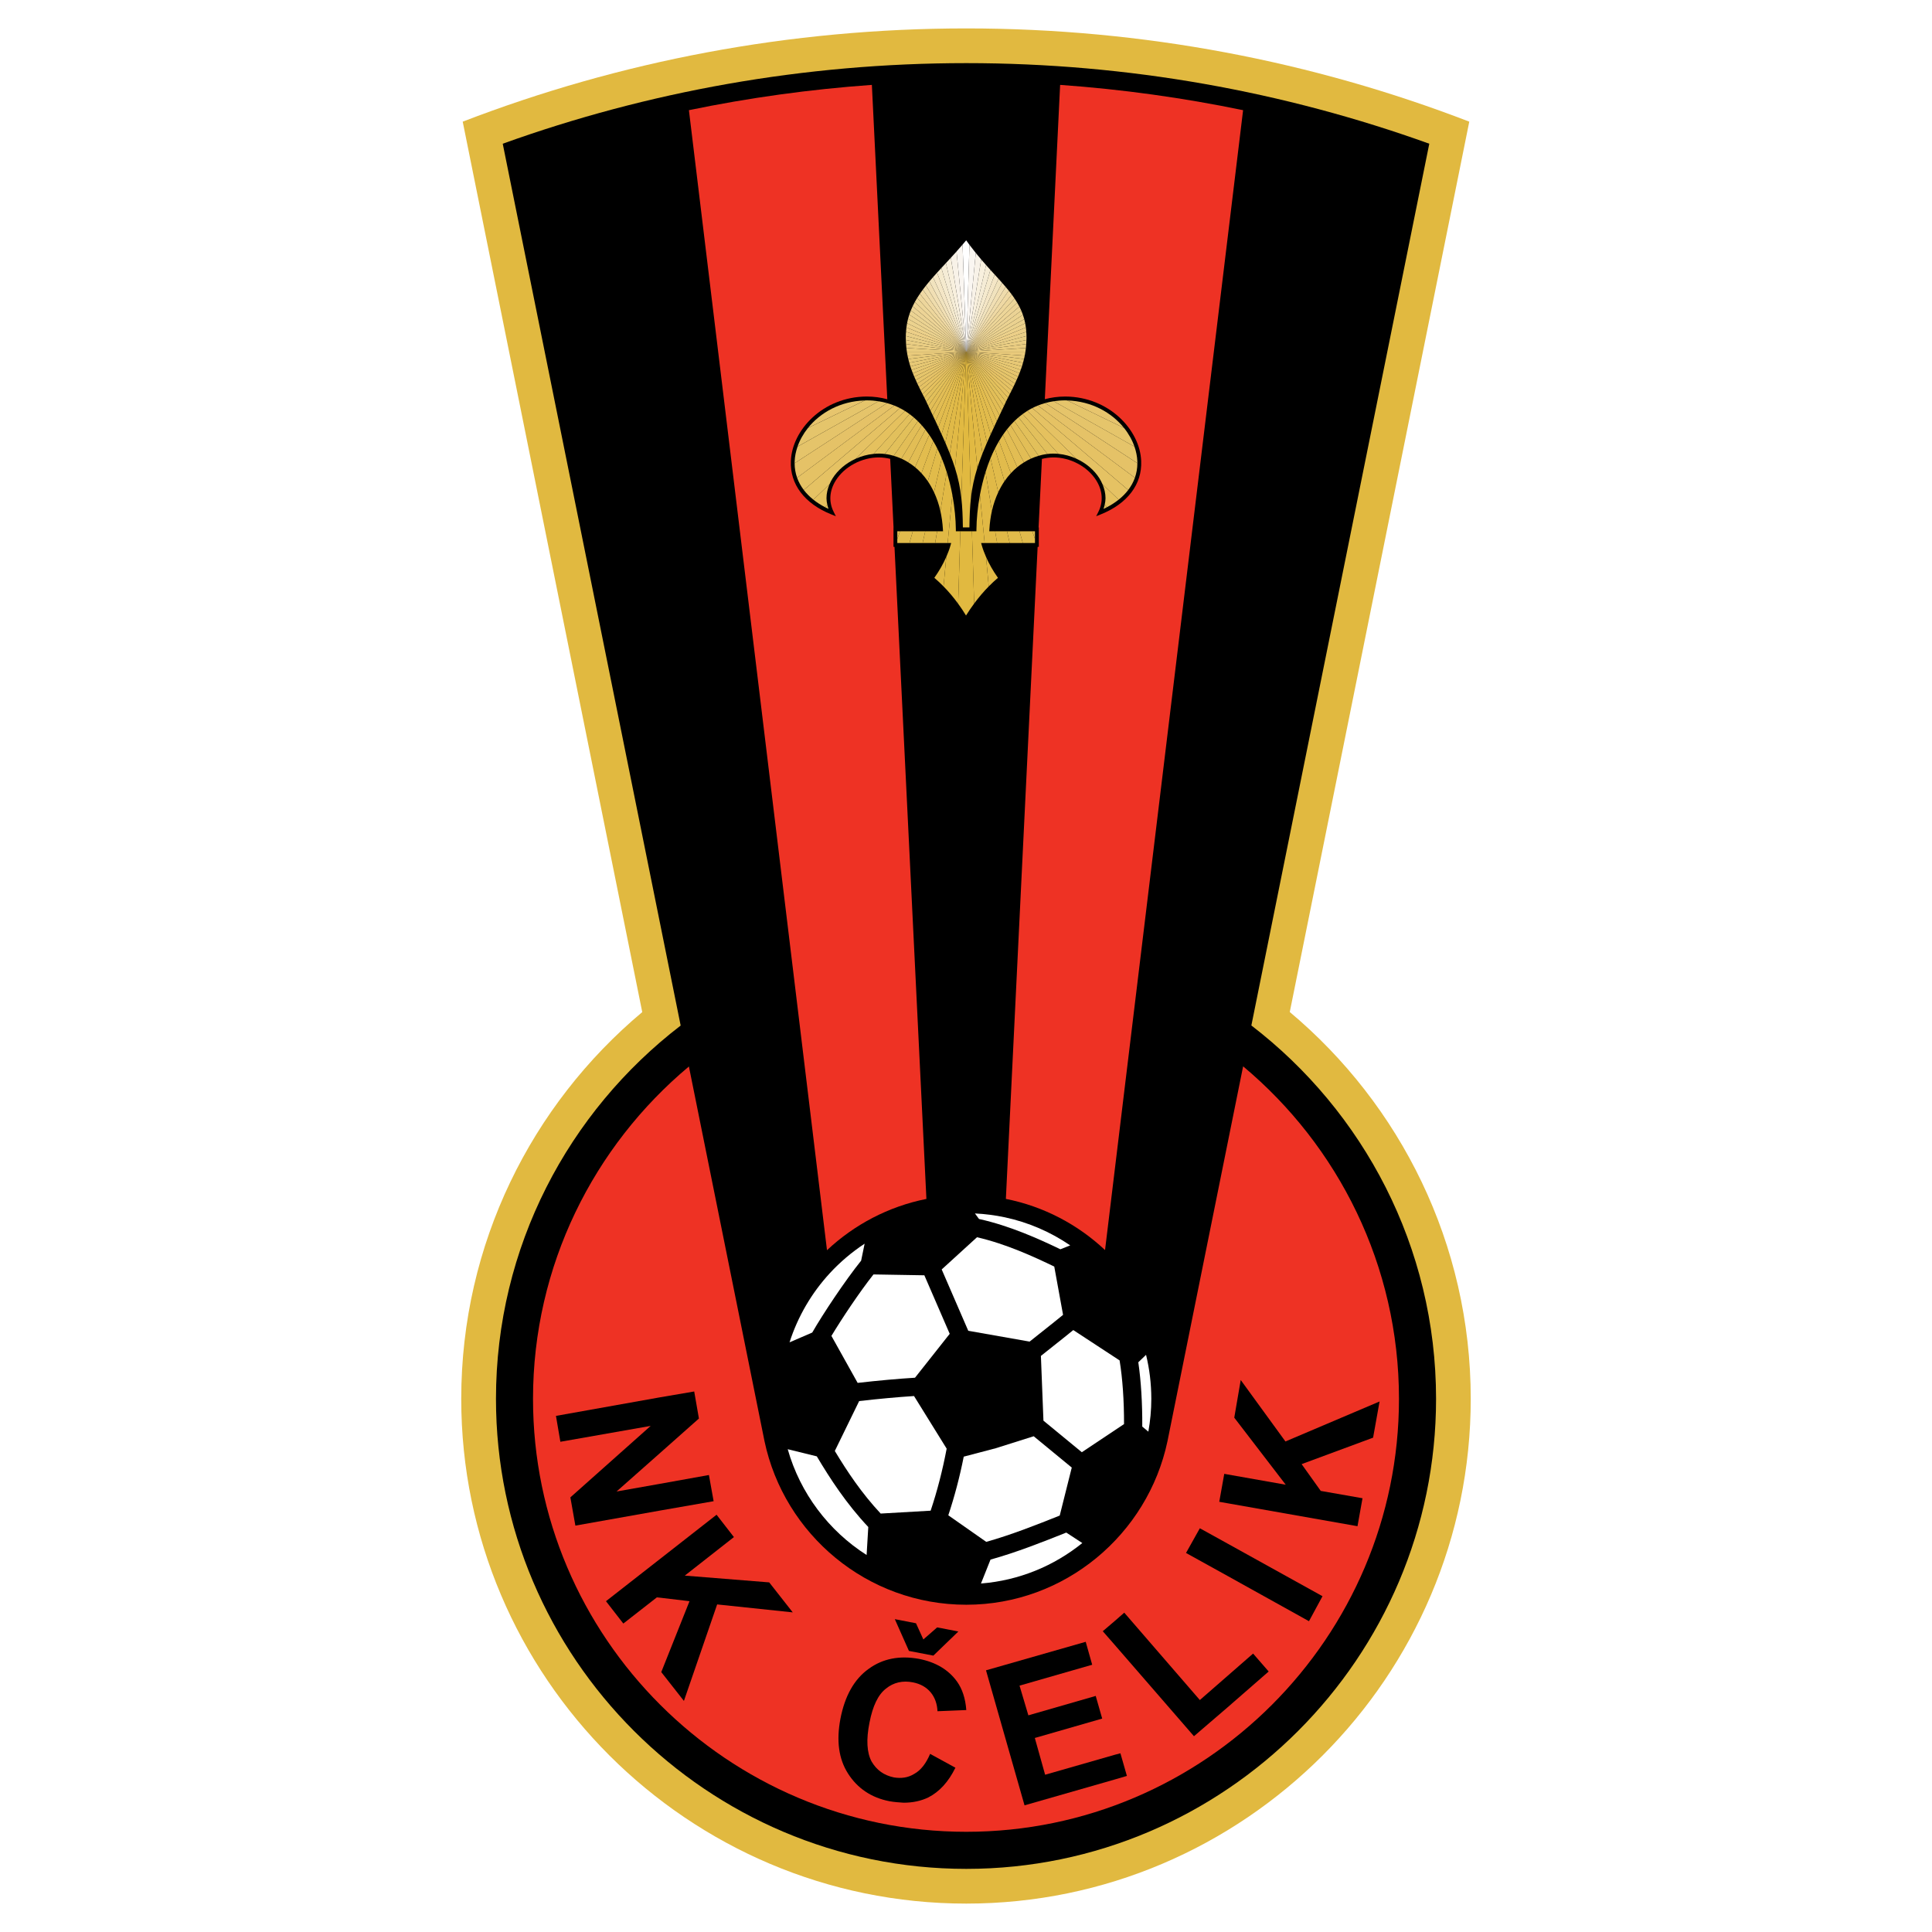 <?xml version="1.0" encoding="utf-8"?>
<!-- Generator: Adobe Illustrator 13.0.0, SVG Export Plug-In . SVG Version: 6.00 Build 14948)  -->
<!DOCTYPE svg PUBLIC "-//W3C//DTD SVG 1.0//EN" "http://www.w3.org/TR/2001/REC-SVG-20010904/DTD/svg10.dtd">
<svg version="1.0" id="Layer_1" xmlns="http://www.w3.org/2000/svg" xmlns:xlink="http://www.w3.org/1999/xlink" x="0px" y="0px"
	 width="192.756px" height="192.756px" viewBox="0 0 192.756 192.756" enable-background="new 0 0 192.756 192.756"
	 xml:space="preserve">
<g>
	<polygon fill-rule="evenodd" clip-rule="evenodd" fill="#FFFFFF" points="0,0 192.756,0 192.756,192.756 0,192.756 0,0 	"/>
	<path fill-rule="evenodd" clip-rule="evenodd" fill="#E1B940" d="M128.681,100.969l17.909-88.831
		c-15.611-6.017-32.545-9.303-50.183-9.303c-17.696,0-34.629,3.287-50.242,9.303l17.912,88.839
		c-11.029,9.246-18.059,23.113-18.059,38.586c0,27.732,22.626,50.359,50.388,50.359c27.703,0,50.33-22.627,50.33-50.359
		C146.737,124.084,139.703,110.215,128.681,100.969L128.681,100.969z"/>
	<path fill-rule="evenodd" clip-rule="evenodd" d="M124.849,102.312L142.6,14.339c-14.438-5.195-30.022-8.041-46.192-8.041
		c-16.229,0-31.812,2.846-46.25,8.041l17.752,87.981c-11.191,8.588-18.427,22.094-18.427,37.242
		c0,25.824,21.072,46.896,46.926,46.896c25.796,0,46.867-21.072,46.867-46.896C143.274,124.408,136.034,110.9,124.849,102.312
		L124.849,102.312z"/>
	<path fill-rule="evenodd" clip-rule="evenodd" fill="#EE3224" d="M124.026,106.389l-7.546,37.398
		c-1.966,9.305-10.242,16.318-20.073,16.318c-9.89,0-18.166-7.014-20.132-16.318l-7.543-37.383
		c-9.494,7.943-15.553,19.867-15.553,33.158c0,23.799,19.428,43.197,43.228,43.197c23.771,0,43.169-19.398,43.169-43.197
		C139.576,126.264,133.519,114.33,124.026,106.389L124.026,106.389z"/>
	<polygon fill-rule="evenodd" clip-rule="evenodd" points="137.64,139.826 128.248,143.816 123.788,137.684 123.143,141.441 
		128.278,148.131 122.467,147.104 122.145,147.045 121.646,149.834 122.467,149.98 135.438,152.27 135.938,149.48 131.771,148.748 
		129.863,146.076 136.994,143.436 137.64,139.826 	"/>
	<path fill-rule="evenodd" clip-rule="evenodd" d="M88.396,168.469c0.763-0.617,1.673-0.822,2.7-0.617
		c0.733,0.148,1.321,0.471,1.761,0.998c0.411,0.5,0.646,1.145,0.675,1.879l2.876-0.117c-0.088-1.174-0.411-2.113-0.91-2.818
		c-0.851-1.203-2.142-1.965-3.815-2.289c-1.937-0.352-3.61-0.029-5.019,0.998c-1.438,1.027-2.377,2.701-2.817,4.99
		c-0.411,2.17-0.176,3.99,0.763,5.457c0.939,1.469,2.319,2.406,4.138,2.76c0.499,0.088,0.969,0.117,1.409,0.146
		c0.91,0,1.731-0.176,2.465-0.529c1.086-0.557,1.995-1.525,2.7-2.963l-2.524-1.381c-0.411,0.971-0.938,1.645-1.584,1.996
		c-0.616,0.383-1.291,0.471-2.025,0.354c-0.998-0.207-1.731-0.734-2.23-1.586c-0.47-0.879-0.557-2.172-0.206-3.902
		C87.075,170.201,87.604,169.084,88.396,168.469L88.396,168.469z"/>
	<polygon fill-rule="evenodd" clip-rule="evenodd" points="71.198,149.775 70.729,147.162 65.828,148.043 61.514,148.807 
		65.828,144.99 69.731,141.527 69.262,138.828 65.828,139.414 55.468,141.264 55.909,143.846 64.918,142.262 56.906,149.393 
		57.405,152.211 65.828,150.713 71.198,149.775 	"/>
	<polygon fill-rule="evenodd" clip-rule="evenodd" points="93.121,165.182 95.615,162.775 93.502,162.365 92.123,163.568 
		91.389,161.953 89.276,161.543 90.685,164.713 93.121,165.182 	"/>
	<polygon fill-rule="evenodd" clip-rule="evenodd" points="68.322,157.199 73.223,153.355 71.492,151.125 65.828,155.555 
		60.458,159.752 62.189,161.982 65.535,159.371 65.828,159.4 68.792,159.752 65.975,166.824 68.234,169.701 71.55,160.074 
		79.093,160.867 76.745,157.875 68.322,157.199 	"/>
	<polygon fill-rule="evenodd" clip-rule="evenodd" points="119.709,152.475 118.329,154.939 122.467,157.229 130.597,161.748 
		131.946,159.254 122.467,154 119.709,152.475 	"/>
	<polygon fill-rule="evenodd" clip-rule="evenodd" points="111.228,175.072 104.272,177.066 103.245,173.398 109.966,171.463 
		109.32,169.203 102.6,171.139 101.719,168.176 108.968,166.092 108.322,163.803 98.374,166.648 102.218,180.119 111.228,177.537 
		112.431,177.184 111.785,174.926 111.228,175.072 	"/>
	<polygon fill-rule="evenodd" clip-rule="evenodd" points="122.467,167.207 119.709,169.613 112.167,160.896 111.228,161.719 
		110.024,162.746 111.228,164.125 119.122,173.223 122.467,170.348 126.576,166.766 125.021,164.977 122.467,167.207 	"/>
	<path fill-rule="evenodd" clip-rule="evenodd" fill="#FFFFFF" d="M102.724,133.852c0.429-0.344,0.859-0.688,1.282-1.02
		c0.709-0.561,1.393-1.104,2.056-1.648l-0.878-4.818c-2.05-0.988-4.804-2.256-7.708-2.926l-3.523,3.213l2.651,6.119L102.724,133.852
		L102.724,133.852z"/>
	<path fill-rule="evenodd" clip-rule="evenodd" fill="#FFFFFF" d="M78.591,144.588c1.249,4.406,4.093,8.146,7.871,10.557
		l0.167-2.795c-2.188-2.324-3.819-4.834-5.136-7.049L78.591,144.588L78.591,144.588z"/>
	<path fill-rule="evenodd" clip-rule="evenodd" fill="#FFFFFF" d="M85.916,125.775l0.348-1.693c-1.276,0.84-2.445,1.83-3.476,2.949
		c-1.802,1.957-3.185,4.303-4.016,6.895l2.265-0.977C82.122,131.061,84.331,127.746,85.916,125.775L85.916,125.775z"/>
	<path fill-rule="evenodd" clip-rule="evenodd" fill="#FFFFFF" d="M114.342,135.172l-0.773,0.742
		c0.271,1.852,0.41,4.076,0.395,6.416l0.607,0.506c0.19-1.062,0.296-2.156,0.296-3.273
		C114.866,138.051,114.685,136.58,114.342,135.172L114.342,135.172z"/>
	<path fill-rule="evenodd" clip-rule="evenodd" fill="#FFFFFF" d="M107.082,132.701c-0.646,0.527-1.303,1.049-1.948,1.559
		c-0.424,0.334-0.854,0.676-1.283,1.02l0.254,6.459l3.829,3.15l4.211-2.807c0.006-2.369-0.151-4.584-0.443-6.354L107.082,132.701
		L107.082,132.701z"/>
	<path fill-rule="evenodd" clip-rule="evenodd" fill="#FFFFFF" d="M105.796,124.641l0.979-0.389
		c-1.939-1.326-4.141-2.291-6.511-2.799c-0.972-0.207-1.972-0.338-2.993-0.387l0.403,0.551
		C100.761,122.299,103.637,123.604,105.796,124.641L105.796,124.641z"/>
	<path fill-rule="evenodd" clip-rule="evenodd" fill="#FFFFFF" d="M85.568,137.971c2.026-0.232,4.042-0.414,5.722-0.516l3.463-4.379
		l-2.53-5.84l-5.077-0.086c-1.436,1.82-3.181,4.451-4.195,6.133L85.568,137.971L85.568,137.971z"/>
	<path fill-rule="evenodd" clip-rule="evenodd" fill="#FFFFFF" d="M85.719,139.785l-2.429,4.977
		c1.244,2.068,2.678,4.215,4.575,6.246l4.986-0.287c0.653-1.953,1.188-4.023,1.598-6.188l-3.256-5.25
		C89.571,139.387,87.647,139.562,85.719,139.785L85.719,139.785z"/>
	<path fill-rule="evenodd" clip-rule="evenodd" fill="#FFFFFF" d="M98.823,155.602l-0.951,2.385
		c3.811-0.301,7.298-1.764,10.11-4.037l-1.6-1.045C104.038,153.844,101.432,154.875,98.823,155.602L98.823,155.602z"/>
	<path fill-rule="evenodd" clip-rule="evenodd" fill="#FFFFFF" d="M105.729,151.207l1.201-4.787l-3.798-3.125l-3.792,1.197
		l-3.188,0.838c-0.404,2.039-0.923,3.994-1.54,5.852l3.785,2.65C100.902,153.129,103.441,152.123,105.729,151.207L105.729,151.207z"
		/>
	<path fill-rule="evenodd" clip-rule="evenodd" fill="#EE3224" d="M105.769,8.469l-1.527,31.358
		c0.634-0.169,1.316-0.265,2.058-0.265c4.375,0.031,7.438,3.352,7.556,6.433c0.102,2.312-1.364,4.252-4.022,5.321l-0.468,0.188
		l0.226-0.45c0.496-0.993,0.42-2.102-0.217-3.121c-0.867-1.389-2.598-2.312-4.306-2.296c-0.369,0.005-0.743,0.057-1.116,0.147
		l-0.333,6.837c0.014,0,0.023,0,0.023,0v1.937c0,0-0.042,0-0.118,0l-3.169,65.057c3.78,0.75,7.184,2.559,9.894,5.104l13.774-113.726
		C118.065,9.76,111.961,8.909,105.769,8.469L105.769,8.469z"/>
	<path fill-rule="evenodd" clip-rule="evenodd" fill="#EE3224" d="M89.145,52.622c0,0,0.003,0,0.004,0l-0.335-6.843
		c-0.366-0.088-0.733-0.137-1.094-0.142c-1.725-0.015-3.468,0.91-4.337,2.302c-0.635,1.017-0.711,2.124-0.215,3.115l0.225,0.45
		l-0.467-0.188c-2.658-1.069-4.124-3.009-4.022-5.32c0.117-3.083,3.18-6.404,7.557-6.435c0.734,0,1.421,0.097,2.064,0.272
		L86.987,8.469c-6.192,0.44-12.296,1.291-18.254,2.523l13.776,113.742c2.717-2.549,6.128-4.361,9.919-5.117l-3.185-65.059
		c-0.062,0-0.099,0-0.099,0V52.622L89.145,52.622z"/>
	<path fill-rule="evenodd" clip-rule="evenodd" fill="#FFFFFF" d="M96.723,24.426c-0.109-0.147-0.218-0.296-0.327-0.449
		c-0.12,0.145-0.24,0.284-0.359,0.425l0.371,10.685L96.723,24.426L96.723,24.426z"/>
	<path fill-rule="evenodd" clip-rule="evenodd" fill="#E1B940" d="M95.815,53.003l-0.221,7.23c0.275,0.378,0.54,0.768,0.786,1.177
		c0.259-0.418,0.53-0.812,0.812-1.193l-0.221-7.214H95.815L95.815,53.003z"/>
	<path fill-rule="evenodd" clip-rule="evenodd" fill="#E1B940" d="M96.407,35.087l-0.493,14.594c0.1,0.888,0.14,1.832,0.152,2.941
		c0.194,0,0.458,0,0.653,0c0.012-1.118,0.053-2.068,0.155-2.962L96.407,35.087L96.407,35.087z"/>
	<path fill-rule="evenodd" clip-rule="evenodd" fill="#FAF6F1" d="M96.036,24.402c-0.201,0.235-0.402,0.465-0.603,0.689l0.974,9.996
		L96.036,24.402L96.036,24.402z"/>
	<path fill-rule="evenodd" clip-rule="evenodd" fill="#E1B942" d="M96.874,49.66c0.115-1.007,0.31-1.944,0.632-2.969l-1.099-11.604
		L96.874,49.66L96.874,49.66z"/>
	<path fill-rule="evenodd" clip-rule="evenodd" fill="#E1B942" d="M97.42,52.814l-0.002,0.189h-0.322h-0.125l0.221,7.214
		c0.454-0.615,0.935-1.186,1.454-1.711l-0.27-2.945c-0.165-0.378-0.312-0.758-0.421-1.142l-0.068-0.243c0,0,0.131,0,0.352,0
		l-0.471-4.802C97.535,50.627,97.43,51.82,97.42,52.814L97.42,52.814z"/>
	<path fill-rule="evenodd" clip-rule="evenodd" fill="#F8F2E8" d="M95.434,25.091c-0.19,0.212-0.38,0.422-0.568,0.627l1.542,9.368
		L95.434,25.091L95.434,25.091z"/>
	<path fill-rule="evenodd" clip-rule="evenodd" fill="#E1B945" d="M99.566,57.649c-0.495-0.698-0.886-1.39-1.19-2.087l0.27,2.945
		C98.941,58.208,99.247,57.921,99.566,57.649L99.566,57.649z"/>
	<path fill-rule="evenodd" clip-rule="evenodd" fill="#E1B945" d="M97.768,49.375l0.471,4.802c0.29,0,0.736,0,1.247,0l-0.199-1.174
		c-0.355,0-0.587,0-0.587,0l0.013-0.203c0.038-0.649,0.124-1.253,0.249-1.814l-0.632-3.889
		C98.092,47.859,97.905,48.627,97.768,49.375L97.768,49.375z"/>
	<path fill-rule="evenodd" clip-rule="evenodd" fill="#E1B945" d="M97.506,46.691c0.145-0.46,0.316-0.941,0.518-1.452l-1.616-10.152
		L97.506,46.691L97.506,46.691z"/>
	<path fill-rule="evenodd" clip-rule="evenodd" fill="#F8F0DE" d="M94.865,25.719c-0.164,0.178-0.327,0.354-0.489,0.528l2.031,8.84
		L94.865,25.719L94.865,25.719z"/>
	<path fill-rule="evenodd" clip-rule="evenodd" fill="#E0B947" d="M100.736,54.177l-0.265-1.174c-0.448,0-0.867,0-1.186,0
		l0.199,1.174C99.88,54.177,100.311,54.177,100.736,54.177L100.736,54.177z"/>
	<path fill-rule="evenodd" clip-rule="evenodd" fill="#E0B947" d="M98.023,45.239c0.137-0.347,0.286-0.708,0.451-1.089l-2.067-9.063
		L98.023,45.239L98.023,45.239z"/>
	<path fill-rule="evenodd" clip-rule="evenodd" fill="#E0B947" d="M98.329,47.097l0.632,3.889c0.154-0.693,0.374-1.312,0.636-1.875
		l-0.773-3.394C98.638,46.169,98.474,46.632,98.329,47.097L98.329,47.097z"/>
	<path fill-rule="evenodd" clip-rule="evenodd" fill="#F5ECD6" d="M94.376,26.247c-0.024,0.026-0.05,0.054-0.074,0.08
		c-0.129,0.138-0.256,0.274-0.382,0.411l2.487,8.349L94.376,26.247L94.376,26.247z"/>
	<path fill-rule="evenodd" clip-rule="evenodd" fill="#E1BB4A" d="M98.475,44.15c0.082-0.188,0.165-0.377,0.255-0.575l0.113-0.247
		l-2.436-8.241L98.475,44.15L98.475,44.15z"/>
	<path fill-rule="evenodd" clip-rule="evenodd" fill="#E1BB4A" d="M98.823,45.717l0.773,3.394c0.186-0.396,0.392-0.764,0.62-1.097
		l-0.951-3.265C99.106,45.064,98.959,45.388,98.823,45.717L98.823,45.717z"/>
	<path fill-rule="evenodd" clip-rule="evenodd" fill="#E1BB4A" d="M102.047,54.177l-0.333-1.174c-0.4,0-0.833,0-1.242,0l0.265,1.174
		C101.197,54.177,101.652,54.177,102.047,54.177L102.047,54.177z"/>
	<path fill-rule="evenodd" clip-rule="evenodd" fill="#F5EACE" d="M93.92,26.738c-0.145,0.155-0.287,0.31-0.427,0.464l2.914,7.885
		L93.92,26.738L93.92,26.738z"/>
	<path fill-rule="evenodd" clip-rule="evenodd" fill="#E1BB4C" d="M99.266,44.749l0.951,3.265c0.199-0.291,0.411-0.559,0.637-0.802
		l-1.176-3.213C99.533,44.243,99.395,44.493,99.266,44.749L99.266,44.749z"/>
	<path fill-rule="evenodd" clip-rule="evenodd" fill="#E1BB4C" d="M103.26,54.177c0-0.093,0-0.244,0-0.408l-0.271-0.766
		c-0.285,0-0.751,0-1.275,0l0.333,1.174C102.68,54.177,103.159,54.177,103.26,54.177L103.26,54.177z"/>
	<polygon fill-rule="evenodd" clip-rule="evenodd" fill="#E1BB4C" points="98.843,43.328 99.167,42.625 96.407,35.087 
		98.843,43.328 	"/>
	<path fill-rule="evenodd" clip-rule="evenodd" fill="#F4E6C6" d="M93.493,27.202c-0.137,0.15-0.271,0.3-0.403,0.45l3.317,7.436
		L93.493,27.202L93.493,27.202z"/>
	<path fill-rule="evenodd" clip-rule="evenodd" fill="#E2BC4E" d="M103.26,53.003c-0.041,0-0.137,0-0.271,0l0.271,0.766
		C103.26,53.487,103.26,53.163,103.26,53.003L103.26,53.003z"/>
	<path fill-rule="evenodd" clip-rule="evenodd" fill="#E2BC4E" d="M99.678,43.999l1.176,3.213c0.203-0.22,0.415-0.42,0.637-0.602
		l-1.426-3.22C99.93,43.587,99.801,43.791,99.678,43.999L99.678,43.999z"/>
	<polygon fill-rule="evenodd" clip-rule="evenodd" fill="#E2BC4E" points="99.167,42.625 99.308,42.318 99.454,42.007 
		96.407,35.087 99.167,42.625 	"/>
	<path fill-rule="evenodd" clip-rule="evenodd" fill="#F1E3BE" d="M93.09,27.651c-0.123,0.14-0.243,0.28-0.361,0.419l3.679,7.016
		L93.09,27.651L93.09,27.651z"/>
	<polygon fill-rule="evenodd" clip-rule="evenodd" fill="#E2BD53" points="99.454,42.007 99.717,41.45 96.407,35.087 99.454,42.007 
			"/>
	<path fill-rule="evenodd" clip-rule="evenodd" fill="#E2BD53" d="M100.064,43.39l1.426,3.22c0.217-0.179,0.441-0.336,0.671-0.479
		l-1.706-3.278C100.319,43.026,100.19,43.206,100.064,43.39L100.064,43.39z"/>
	<path fill-rule="evenodd" clip-rule="evenodd" fill="#F1DFB4" d="M92.729,28.071c-0.119,0.14-0.233,0.281-0.346,0.422l4.024,6.594
		L92.729,28.071L92.729,28.071z"/>
	<polygon fill-rule="evenodd" clip-rule="evenodd" fill="#E2BD55" points="99.717,41.45 99.946,40.965 96.407,35.087 99.717,41.45 	
		"/>
	<path fill-rule="evenodd" clip-rule="evenodd" fill="#E2BD55" d="M100.455,42.853l1.706,3.278c0.228-0.141,0.458-0.269,0.694-0.375
		l-2.032-3.343C100.695,42.556,100.573,42.703,100.455,42.853L100.455,42.853z"/>
	<path fill-rule="evenodd" clip-rule="evenodd" fill="#EFDCAC" d="M92.383,28.493c-0.107,0.134-0.21,0.269-0.311,0.404l4.335,6.19
		L92.383,28.493L92.383,28.493z"/>
	<path fill-rule="evenodd" clip-rule="evenodd" fill="#E2BE57" d="M100.823,42.414l2.032,3.343c0.252-0.114,0.509-0.205,0.767-0.28
		l-2.417-3.464C101.074,42.142,100.946,42.276,100.823,42.414L100.823,42.414z"/>
	<polygon fill-rule="evenodd" clip-rule="evenodd" fill="#E2BE57" points="99.946,40.965 100.167,40.498 96.407,35.087 
		99.946,40.965 	"/>
	<path fill-rule="evenodd" clip-rule="evenodd" fill="#EFD9A4" d="M92.072,28.897c-0.102,0.137-0.201,0.276-0.295,0.415l4.631,5.775
		L92.072,28.897L92.072,28.897z"/>
	<polygon fill-rule="evenodd" clip-rule="evenodd" fill="#E2C05A" points="100.167,40.498 100.367,40.072 96.407,35.087 
		100.167,40.498 	"/>
	<path fill-rule="evenodd" clip-rule="evenodd" fill="#E2C05A" d="M104.006,44.658l-2.393-3.019c-0.14,0.12-0.276,0.244-0.408,0.374
		l2.417,3.464c0.116-0.033,0.232-0.068,0.349-0.094c0.18-0.04,0.359-0.069,0.538-0.091L104.006,44.658L104.006,44.658z"/>
	<path fill-rule="evenodd" clip-rule="evenodd" fill="#EDD69C" d="M91.776,29.312c-0.094,0.138-0.184,0.277-0.27,0.417l4.901,5.357
		L91.776,29.312L91.776,29.312z"/>
	<polygon fill-rule="evenodd" clip-rule="evenodd" fill="#E2C05C" points="100.367,40.072 100.434,39.931 100.565,39.672 
		96.407,35.087 100.367,40.072 	"/>
	<path fill-rule="evenodd" clip-rule="evenodd" fill="#E2C05C" d="M104.059,43.568l-2.028-2.26
		c-0.144,0.106-0.282,0.216-0.417,0.332l2.393,3.019l0.503,0.634c0.186-0.022,0.371-0.035,0.555-0.037
		c0.178-0.001,0.356,0.009,0.534,0.026L104.059,43.568L104.059,43.568z"/>
	<path fill-rule="evenodd" clip-rule="evenodd" fill="#E2C05C" d="M110.097,50.773c0.118-0.055,0.232-0.112,0.346-0.17l-0.226-0.253
		C110.184,50.492,110.145,50.633,110.097,50.773L110.097,50.773z"/>
	<path fill-rule="evenodd" clip-rule="evenodd" fill="#EDD699" d="M91.506,29.729c-0.081,0.131-0.158,0.263-0.231,0.396l5.132,4.961
		L91.506,29.729L91.506,29.729z"/>
	<path fill-rule="evenodd" clip-rule="evenodd" fill="#E5C15E" d="M100.565,39.672l0.035-0.068c0.05-0.099,0.097-0.193,0.146-0.291
		l-4.34-4.226L100.565,39.672L100.565,39.672z"/>
	<path fill-rule="evenodd" clip-rule="evenodd" fill="#E5C15E" d="M110.297,49.708c0,0.216-0.032,0.43-0.08,0.642l0.226,0.253
		c0.432-0.224,0.819-0.475,1.165-0.75l-1.616-1.551C110.191,48.764,110.297,49.238,110.297,49.708L110.297,49.708z"/>
	<path fill-rule="evenodd" clip-rule="evenodd" fill="#E5C15E" d="M104.107,42.565l-1.613-1.571
		c-0.159,0.099-0.314,0.204-0.464,0.314l2.028,2.26l1.539,1.713c0.62,0.059,1.232,0.226,1.801,0.486L104.107,42.565L104.107,42.565z
		"/>
	<path fill-rule="evenodd" clip-rule="evenodd" fill="#EDD496" d="M91.275,30.126c-0.078,0.143-0.152,0.287-0.221,0.434l5.353,4.527
		L91.275,30.126L91.275,30.126z"/>
	<path fill-rule="evenodd" clip-rule="evenodd" fill="#E5C263" d="M100.747,39.313c0.061-0.12,0.122-0.242,0.182-0.359l-4.521-3.867
		L100.747,39.313L100.747,39.313z"/>
	<path fill-rule="evenodd" clip-rule="evenodd" fill="#E5C263" d="M104.15,41.703l-1.158-0.989
		c-0.171,0.087-0.337,0.181-0.498,0.281l1.613,1.571l3.291,3.203c0.947,0.434,1.771,1.118,2.298,1.963
		c0.117,0.187,0.212,0.378,0.295,0.57l1.616,1.551c0.37-0.295,0.689-0.618,0.953-0.964L104.15,41.703L104.15,41.703z"/>
	<path fill-rule="evenodd" clip-rule="evenodd" fill="#EBD395" d="M91.054,30.56c-0.065,0.137-0.126,0.276-0.183,0.417l5.536,4.11
		L91.054,30.56L91.054,30.56z"/>
	<path fill-rule="evenodd" clip-rule="evenodd" fill="#E5C264" d="M100.929,38.954c0.058-0.116,0.111-0.23,0.168-0.343l-4.689-3.524
		L100.929,38.954L100.929,38.954z"/>
	<path fill-rule="evenodd" clip-rule="evenodd" fill="#E5C264" d="M104.188,40.933l-0.635-0.473
		c-0.192,0.077-0.38,0.161-0.561,0.254l1.158,0.989l8.41,7.185c0.29-0.38,0.514-0.789,0.667-1.221L104.188,40.933L104.188,40.933z"
		/>
	<path fill-rule="evenodd" clip-rule="evenodd" fill="#EBD392" d="M90.871,30.977c-0.054,0.136-0.106,0.272-0.152,0.412l5.688,3.698
		L90.871,30.977L90.871,30.977z"/>
	<path fill-rule="evenodd" clip-rule="evenodd" fill="#E5C267" d="M101.097,38.611c0.056-0.115,0.112-0.23,0.166-0.344l-4.855-3.18
		L101.097,38.611L101.097,38.611z"/>
	<path fill-rule="evenodd" clip-rule="evenodd" fill="#E5C267" d="M104.279,40.214c-0.02,0.005-0.038,0.011-0.058,0.017
		c-0.23,0.066-0.453,0.142-0.669,0.229l0.635,0.473l9.04,6.734c0.164-0.458,0.249-0.943,0.249-1.45v-0.001L104.279,40.214
		L104.279,40.214z"/>
	<path fill-rule="evenodd" clip-rule="evenodd" fill="#EBD290" d="M90.719,31.389c-0.045,0.139-0.086,0.279-0.124,0.421l5.812,3.277
		L90.719,31.389L90.719,31.389z"/>
	<path fill-rule="evenodd" clip-rule="evenodd" fill="#E5C46A" d="M101.263,38.267c0.055-0.116,0.106-0.232,0.158-0.348
		l-5.014-2.833L101.263,38.267L101.263,38.267z"/>
	<path fill-rule="evenodd" clip-rule="evenodd" fill="#E5C46A" d="M113.473,46.011c-0.019-0.482-0.12-0.971-0.286-1.451
		l-8.062-4.529c-0.293,0.044-0.573,0.107-0.845,0.183l9.197,6.001C113.477,46.147,113.476,46.08,113.473,46.011L113.473,46.011z"/>
	<path fill-rule="evenodd" clip-rule="evenodd" fill="#EBD28E" d="M90.595,31.81c-0.037,0.143-0.068,0.289-0.097,0.436l5.909,2.841
		L90.595,31.81L90.595,31.81z"/>
	<path fill-rule="evenodd" clip-rule="evenodd" fill="#E5C56B" d="M101.421,37.919c0.052-0.111,0.103-0.224,0.149-0.336
		l-5.163-2.497L101.421,37.919L101.421,37.919z"/>
	<path fill-rule="evenodd" clip-rule="evenodd" fill="#E5C56B" d="M112.146,42.699l-5.67-2.746c-0.061-0.002-0.118-0.01-0.18-0.01
		c-0.408,0-0.799,0.032-1.173,0.088l8.062,4.529C112.963,43.91,112.611,43.278,112.146,42.699L112.146,42.699z"/>
	<path fill-rule="evenodd" clip-rule="evenodd" fill="#ECD18B" d="M90.499,32.246c-0.026,0.138-0.047,0.28-0.065,0.423l5.974,2.418
		L90.499,32.246L90.499,32.246z"/>
	<path fill-rule="evenodd" clip-rule="evenodd" fill="#E7C56D" d="M101.57,37.583c0.049-0.113,0.094-0.228,0.139-0.342l-5.302-2.155
		L101.57,37.583L101.57,37.583z"/>
	<path fill-rule="evenodd" clip-rule="evenodd" fill="#E7C56D" d="M106.477,39.954l5.67,2.746
		C110.922,41.17,108.923,40.024,106.477,39.954L106.477,39.954z"/>
	<path fill-rule="evenodd" clip-rule="evenodd" fill="#ECCF88" d="M90.434,32.669c-0.018,0.142-0.03,0.286-0.04,0.432l6.013,1.986
		L90.434,32.669L90.434,32.669z"/>
	<path fill-rule="evenodd" clip-rule="evenodd" fill="#E7C872" d="M101.709,37.242c0.045-0.111,0.089-0.223,0.129-0.335l-5.431-1.82
		L101.709,37.242L101.709,37.242z"/>
	<path fill-rule="evenodd" clip-rule="evenodd" fill="#E9CE87" d="M90.394,33.101c-0.006,0.097-0.015,0.191-0.018,0.29
		c-0.001,0.044-0.001,0.087-0.002,0.131l6.033,1.565L90.394,33.101L90.394,33.101z"/>
	<path fill-rule="evenodd" clip-rule="evenodd" fill="#E7C873" d="M101.838,36.907c0.043-0.115,0.08-0.231,0.118-0.348l-5.549-1.472
		L101.838,36.907L101.838,36.907z"/>
	<path fill-rule="evenodd" clip-rule="evenodd" fill="#E9CE85" d="M90.374,33.522c-0.001,0.068-0.003,0.138-0.003,0.205
		s0.007,0.128,0.009,0.194l6.027,1.166L90.374,33.522L90.374,33.522z"/>
	<path fill-rule="evenodd" clip-rule="evenodd" fill="#E7C875" d="M101.956,36.559c0.039-0.12,0.078-0.241,0.112-0.363l-5.661-1.109
		L101.956,36.559L101.956,36.559z"/>
	<path fill-rule="evenodd" clip-rule="evenodd" fill="#E9CD83" d="M90.38,33.921c0.002,0.136,0.009,0.269,0.018,0.4l6.01,0.766
		L90.38,33.921L90.38,33.921z"/>
	<path fill-rule="evenodd" clip-rule="evenodd" fill="#E7C977" d="M102.068,36.196c0.035-0.122,0.064-0.248,0.095-0.373
		l-5.756-0.737L102.068,36.196L102.068,36.196z"/>
	<path fill-rule="evenodd" clip-rule="evenodd" fill="#E9CC81" d="M90.397,34.321c0.008,0.134,0.018,0.268,0.031,0.397l5.979,0.369
		L90.397,34.321L90.397,34.321z"/>
	<path fill-rule="evenodd" clip-rule="evenodd" fill="#E7C979" d="M102.163,35.824c0.027-0.112,0.055-0.226,0.077-0.341
		l-5.833-0.396L102.163,35.824L102.163,35.824z"/>
	<path fill-rule="evenodd" clip-rule="evenodd" fill="#E9CC7E" d="M90.429,34.718c0.014,0.125,0.032,0.247,0.05,0.369h5.928
		L90.429,34.718L90.429,34.718z"/>
	<path fill-rule="evenodd" clip-rule="evenodd" fill="#E9CA7B" d="M102.24,35.483c0.025-0.129,0.046-0.263,0.066-0.396h-5.899
		L102.24,35.483L102.24,35.483z"/>
	<path fill-rule="evenodd" clip-rule="evenodd" fill="#E9CA7B" d="M90.479,35.087c0.02,0.133,0.041,0.267,0.066,0.396l5.862-0.396
		H90.479L90.479,35.087z"/>
	<path fill-rule="evenodd" clip-rule="evenodd" fill="#E9CC7E" d="M102.307,35.087c0.019-0.122,0.037-0.243,0.05-0.368l-5.949,0.368
		H102.307L102.307,35.087z"/>
	<path fill-rule="evenodd" clip-rule="evenodd" fill="#E7C979" d="M90.545,35.483c0.023,0.116,0.05,0.229,0.077,0.341l5.785-0.737
		L90.545,35.483L90.545,35.483z"/>
	<path fill-rule="evenodd" clip-rule="evenodd" fill="#E9CC81" d="M102.356,34.719c0.014-0.13,0.023-0.263,0.032-0.397l-5.981,0.765
		L102.356,34.719L102.356,34.719z"/>
	<path fill-rule="evenodd" clip-rule="evenodd" fill="#E7C977" d="M90.622,35.824c0.03,0.125,0.06,0.25,0.095,0.373l5.69-1.11
		L90.622,35.824L90.622,35.824z"/>
	<path fill-rule="evenodd" clip-rule="evenodd" fill="#E9CD83" d="M102.389,34.322c0.008-0.131,0.015-0.265,0.018-0.4l-5.999,1.166
		L102.389,34.322L102.389,34.322z"/>
	<path fill-rule="evenodd" clip-rule="evenodd" fill="#E7C875" d="M90.717,36.197c0.035,0.122,0.074,0.242,0.113,0.362l5.578-1.472
		L90.717,36.197L90.717,36.197z"/>
	<path fill-rule="evenodd" clip-rule="evenodd" fill="#E9CE85" d="M102.406,33.921c0.001-0.067,0.009-0.128,0.009-0.197
		c0-0.066-0.003-0.135-0.004-0.203l-6.004,1.565L102.406,33.921L102.406,33.921z"/>
	<path fill-rule="evenodd" clip-rule="evenodd" fill="#E7C873" d="M90.83,36.559c0.038,0.116,0.075,0.233,0.117,0.348l5.46-1.82
		L90.83,36.559L90.83,36.559z"/>
	<path fill-rule="evenodd" clip-rule="evenodd" fill="#E9CE87" d="M102.411,33.522c-0.001-0.044-0.001-0.088-0.002-0.133
		c-0.002-0.099-0.011-0.193-0.016-0.288l-5.986,1.986L102.411,33.522L102.411,33.522z"/>
	<path fill-rule="evenodd" clip-rule="evenodd" fill="#E7C872" d="M90.947,36.907c0.041,0.112,0.085,0.224,0.129,0.335l5.331-2.155
		L90.947,36.907L90.947,36.907z"/>
	<path fill-rule="evenodd" clip-rule="evenodd" fill="#ECCF88" d="M102.394,33.101c-0.01-0.147-0.023-0.291-0.042-0.432
		l-5.944,2.417L102.394,33.101L102.394,33.101z"/>
	<path fill-rule="evenodd" clip-rule="evenodd" fill="#E7C56D" d="M91.076,37.242c0.045,0.114,0.09,0.229,0.139,0.342l5.192-2.497
		L91.076,37.242L91.076,37.242z"/>
	<path fill-rule="evenodd" clip-rule="evenodd" fill="#E7C56D" d="M80.609,42.699l5.67-2.745
		C83.832,40.025,81.835,41.17,80.609,42.699L80.609,42.699z"/>
	<path fill-rule="evenodd" clip-rule="evenodd" fill="#ECD18B" d="M102.352,32.669c-0.018-0.144-0.04-0.284-0.067-0.422
		l-5.877,2.839L102.352,32.669L102.352,32.669z"/>
	<path fill-rule="evenodd" clip-rule="evenodd" fill="#E5C56B" d="M91.215,37.584c0.047,0.112,0.099,0.224,0.149,0.336l5.043-2.833
		L91.215,37.584L91.215,37.584z"/>
	<path fill-rule="evenodd" clip-rule="evenodd" fill="#E5C56B" d="M86.46,39.944c-0.061,0-0.12,0.008-0.18,0.01l-5.67,2.745
		c-0.464,0.58-0.815,1.212-1.04,1.862l8.087-4.527C87.275,39.976,86.877,39.944,86.46,39.944L86.46,39.944z"/>
	<path fill-rule="evenodd" clip-rule="evenodd" fill="#EBD28E" d="M102.284,32.248c-0.028-0.139-0.06-0.275-0.095-0.407
		l-5.782,3.247L102.284,32.248L102.284,32.248z"/>
	<path fill-rule="evenodd" clip-rule="evenodd" fill="#E5C46A" d="M91.364,37.92c0.052,0.116,0.104,0.231,0.159,0.348l4.884-3.181
		L91.364,37.92L91.364,37.92z"/>
	<path fill-rule="evenodd" clip-rule="evenodd" fill="#E5C46A" d="M87.657,40.034l-8.087,4.527c-0.166,0.48-0.268,0.968-0.286,1.451
		c-0.003,0.068-0.004,0.136-0.004,0.204l9.221-5.998C88.228,40.143,87.949,40.079,87.657,40.034L87.657,40.034z"/>
	<path fill-rule="evenodd" clip-rule="evenodd" fill="#EBD290" d="M102.189,31.84c-0.04-0.147-0.085-0.292-0.135-0.433l-5.647,3.68
		L102.189,31.84L102.189,31.84z"/>
	<path fill-rule="evenodd" clip-rule="evenodd" fill="#E5C267" d="M91.523,38.268c0.053,0.113,0.11,0.229,0.167,0.344l4.718-3.524
		L91.523,38.268L91.523,38.268z"/>
	<path fill-rule="evenodd" clip-rule="evenodd" fill="#E5C267" d="M88.542,40.231c-0.014-0.004-0.028-0.009-0.042-0.013
		l-9.221,5.998c0,0,0,0.001,0,0.001c0,0.507,0.086,0.991,0.249,1.45l9.049-6.72l0.65-0.482
		C89.006,40.375,88.777,40.298,88.542,40.231L88.542,40.231z"/>
	<path fill-rule="evenodd" clip-rule="evenodd" fill="#EBD392" d="M102.055,31.407c-0.049-0.14-0.103-0.278-0.161-0.414
		l-5.486,4.093L102.055,31.407L102.055,31.407z"/>
	<path fill-rule="evenodd" clip-rule="evenodd" fill="#E5C264" d="M91.689,38.611c0.056,0.114,0.11,0.228,0.168,0.343l4.55-3.867
		L91.689,38.611L91.689,38.611z"/>
	<path fill-rule="evenodd" clip-rule="evenodd" fill="#E5C264" d="M89.227,40.464l-0.65,0.482l-9.049,6.72
		c0.154,0.432,0.377,0.841,0.667,1.221l8.42-7.17l1.172-0.999C89.606,40.625,89.419,40.542,89.227,40.464L89.227,40.464z"/>
	<path fill-rule="evenodd" clip-rule="evenodd" fill="#EBD395" d="M101.894,30.994c-0.06-0.137-0.123-0.272-0.191-0.404
		l-5.295,4.498L101.894,30.994L101.894,30.994z"/>
	<path fill-rule="evenodd" clip-rule="evenodd" fill="#E5C263" d="M91.857,38.954c0.059,0.118,0.121,0.239,0.182,0.359l4.368-4.227
		L91.857,38.954L91.857,38.954z"/>
	<path fill-rule="evenodd" clip-rule="evenodd" fill="#E5C263" d="M89.787,40.719l-1.172,0.999l-8.42,7.17
		c0.264,0.347,0.584,0.669,0.955,0.964l1.618-1.553c0.082-0.19,0.176-0.378,0.291-0.562c0.526-0.842,1.346-1.525,2.292-1.959
		l3.307-3.202L90.285,41C90.124,40.899,89.958,40.806,89.787,40.719L89.787,40.719z"/>
	<path fill-rule="evenodd" clip-rule="evenodd" fill="#EDD496" d="M101.702,30.589c-0.07-0.136-0.145-0.271-0.223-0.403l-5.072,4.9
		L101.702,30.589L101.702,30.589z"/>
	<path fill-rule="evenodd" clip-rule="evenodd" fill="#E5C15E" d="M92.039,39.313c0.049,0.097,0.096,0.191,0.147,0.291l0.035,0.068
		l4.187-4.585L92.039,39.313L92.039,39.313z"/>
	<path fill-rule="evenodd" clip-rule="evenodd" fill="#E5C15E" d="M82.313,50.603l0.227-0.253c-0.049-0.212-0.081-0.425-0.081-0.641
		c0-0.471,0.106-0.946,0.308-1.41l-1.618,1.553C81.494,50.127,81.882,50.378,82.313,50.603L82.313,50.603z"/>
	<path fill-rule="evenodd" clip-rule="evenodd" fill="#E5C15E" d="M90.285,41l-1.628,1.576l-3.307,3.202
		c0.569-0.262,1.185-0.431,1.808-0.493l1.548-1.71l2.043-2.259C90.599,41.204,90.444,41.099,90.285,41L90.285,41z"/>
	<path fill-rule="evenodd" clip-rule="evenodd" fill="#EDD699" d="M101.479,30.187c-0.081-0.136-0.165-0.27-0.254-0.402
		l-4.818,5.303L101.479,30.187L101.479,30.187z"/>
	<polygon fill-rule="evenodd" clip-rule="evenodd" fill="#E2C05C" points="92.221,39.672 92.351,39.93 92.418,40.073 96.407,35.087 
		92.221,39.672 	"/>
	<path fill-rule="evenodd" clip-rule="evenodd" fill="#E2C05C" d="M90.749,41.314l-2.043,2.259l-1.548,1.71
		c0.188-0.019,0.376-0.03,0.565-0.029c0.183,0.002,0.368,0.015,0.554,0.037l0.483-0.609l2.407-3.037
		C91.032,41.531,90.893,41.42,90.749,41.314L90.749,41.314z"/>
	<path fill-rule="evenodd" clip-rule="evenodd" fill="#E2C05C" d="M82.66,50.773c-0.048-0.14-0.087-0.281-0.12-0.423l-0.227,0.253
		C82.426,50.661,82.541,50.718,82.66,50.773L82.66,50.773z"/>
	<path fill-rule="evenodd" clip-rule="evenodd" fill="#EDD69C" d="M101.226,29.784c-0.091-0.134-0.186-0.268-0.284-0.401
		l-4.534,5.704L101.226,29.784L101.226,29.784z"/>
	<polygon fill-rule="evenodd" clip-rule="evenodd" fill="#E2C05A" points="92.418,40.073 92.619,40.499 96.407,35.087 
		92.418,40.073 	"/>
	<path fill-rule="evenodd" clip-rule="evenodd" fill="#E2C05A" d="M91.167,41.646l-2.407,3.037l-0.483,0.609
		c0.172,0.021,0.344,0.048,0.517,0.085c0.124,0.027,0.247,0.064,0.37,0.099l2.412-3.457C91.443,41.89,91.307,41.766,91.167,41.646
		L91.167,41.646z"/>
	<path fill-rule="evenodd" clip-rule="evenodd" fill="#EFD9A4" d="M100.941,29.383c-0.097-0.13-0.197-0.259-0.301-0.389
		l-4.233,6.092L100.941,29.383L100.941,29.383z"/>
	<polygon fill-rule="evenodd" clip-rule="evenodd" fill="#E2BE57" points="92.619,40.499 92.84,40.966 96.407,35.087 92.619,40.499 
			"/>
	<path fill-rule="evenodd" clip-rule="evenodd" fill="#E2BE57" d="M91.575,42.02l-2.412,3.457c0.258,0.075,0.515,0.166,0.767,0.28
		l2.028-3.335C91.835,42.283,91.707,42.149,91.575,42.02L91.575,42.02z"/>
	<path fill-rule="evenodd" clip-rule="evenodd" fill="#EFDCAC" d="M100.641,28.995c-0.102-0.125-0.205-0.251-0.312-0.377
		l-3.922,6.469L100.641,28.995L100.641,28.995z"/>
	<path fill-rule="evenodd" clip-rule="evenodd" fill="#E2BD55" d="M91.958,42.421l-2.028,3.335c0.236,0.106,0.467,0.234,0.694,0.375
		l1.702-3.271C92.208,42.71,92.085,42.563,91.958,42.421L91.958,42.421z"/>
	<polygon fill-rule="evenodd" clip-rule="evenodd" fill="#E2BD55" points="92.84,40.966 93.068,41.451 96.407,35.087 92.84,40.966 	
		"/>
	<path fill-rule="evenodd" clip-rule="evenodd" fill="#F1DFB4" d="M100.329,28.618c-0.112-0.132-0.228-0.265-0.345-0.398
		l-3.577,6.867L100.329,28.618L100.329,28.618z"/>
	<polygon fill-rule="evenodd" clip-rule="evenodd" fill="#E2BD53" points="93.068,41.451 93.332,42.008 96.407,35.087 
		93.068,41.451 	"/>
	<path fill-rule="evenodd" clip-rule="evenodd" fill="#E2BD53" d="M92.326,42.861l-1.702,3.271c0.229,0.143,0.454,0.3,0.671,0.478
		l1.415-3.224C92.587,43.207,92.459,43.03,92.326,42.861L92.326,42.861z"/>
	<path fill-rule="evenodd" clip-rule="evenodd" fill="#F1E3BE" d="M99.984,28.22c-0.12-0.136-0.243-0.273-0.368-0.411l-3.209,7.278
		L99.984,28.22L99.984,28.22z"/>
	<path fill-rule="evenodd" clip-rule="evenodd" fill="#E2BC4E" d="M92.71,43.386l-1.415,3.224c0.221,0.182,0.433,0.383,0.637,0.603
		l1.173-3.206C92.979,43.794,92.848,43.587,92.71,43.386L92.71,43.386z"/>
	<path fill-rule="evenodd" clip-rule="evenodd" fill="#E2BC4E" d="M89.525,53.003c0,0.159,0,0.484,0,0.766l0.271-0.766
		C89.662,53.003,89.566,53.003,89.525,53.003L89.525,53.003z"/>
	<path fill-rule="evenodd" clip-rule="evenodd" fill="#E2BC4E" d="M93.332,42.008l0.148,0.313c0,0,0.06,0.13,0.14,0.305l2.788-7.539
		L93.332,42.008L93.332,42.008z"/>
	<path fill-rule="evenodd" clip-rule="evenodd" fill="#F4E6C6" d="M99.616,27.809c-0.123-0.137-0.249-0.275-0.378-0.416
		l-2.831,7.693L99.616,27.809L99.616,27.809z"/>
	<path fill-rule="evenodd" clip-rule="evenodd" fill="#E1BB4C" d="M93.619,42.626c0.1,0.216,0.231,0.501,0.324,0.704l2.464-8.243
		L93.619,42.626L93.619,42.626z"/>
	<path fill-rule="evenodd" clip-rule="evenodd" fill="#E1BB4C" d="M89.796,53.003l-0.271,0.766c0,0.165,0,0.315,0,0.408
		c0.101,0,0.581,0,1.213,0l0.332-1.174C90.547,53.003,90.082,53.003,89.796,53.003L89.796,53.003z"/>
	<path fill-rule="evenodd" clip-rule="evenodd" fill="#E1BB4C" d="M93.105,44.006l-1.173,3.206c0.226,0.243,0.438,0.512,0.636,0.802
		l0.95-3.258C93.389,44.5,93.25,44.25,93.105,44.006L93.105,44.006z"/>
	<path fill-rule="evenodd" clip-rule="evenodd" fill="#F5EACE" d="M99.238,27.394c-0.02-0.022-0.039-0.043-0.06-0.065
		c-0.119-0.131-0.242-0.266-0.366-0.402l-2.405,8.161L99.238,27.394L99.238,27.394z"/>
	<path fill-rule="evenodd" clip-rule="evenodd" fill="#E1BB4A" d="M93.943,43.33c0.066,0.145,0.113,0.248,0.114,0.248
		c0.089,0.197,0.173,0.387,0.254,0.574l2.096-9.065L93.943,43.33L93.943,43.33z"/>
	<path fill-rule="evenodd" clip-rule="evenodd" fill="#E1BB4A" d="M93.518,44.756l-0.95,3.258c0.229,0.333,0.435,0.701,0.62,1.097
		l0.772-3.387C93.825,45.396,93.677,45.072,93.518,44.756L93.518,44.756z"/>
	<path fill-rule="evenodd" clip-rule="evenodd" fill="#E1BB4A" d="M91.071,53.003l-0.332,1.174c0.395,0,0.849,0,1.31,0l0.266-1.174
		C91.904,53.003,91.472,53.003,91.071,53.003L91.071,53.003z"/>
	<path fill-rule="evenodd" clip-rule="evenodd" fill="#F5ECD6" d="M98.812,26.926c-0.142-0.156-0.285-0.317-0.431-0.48l-1.975,8.641
		L98.812,26.926L98.812,26.926z"/>
	<path fill-rule="evenodd" clip-rule="evenodd" fill="#E0B947" d="M94.312,44.152c0.166,0.381,0.314,0.741,0.451,1.088l1.645-10.153
		L94.312,44.152L94.312,44.152z"/>
	<path fill-rule="evenodd" clip-rule="evenodd" fill="#E0B947" d="M93.96,45.724l-0.772,3.387c0.262,0.563,0.482,1.183,0.636,1.875
		l0.632-3.883C94.31,46.638,94.147,46.176,93.96,45.724L93.96,45.724z"/>
	<path fill-rule="evenodd" clip-rule="evenodd" fill="#E0B947" d="M92.314,53.003l-0.266,1.174c0.426,0,0.857,0,1.251,0l0.199-1.174
		C93.181,53.003,92.762,53.003,92.314,53.003L92.314,53.003z"/>
	<path fill-rule="evenodd" clip-rule="evenodd" fill="#F8F0DE" d="M98.382,26.446c-0.161-0.181-0.324-0.368-0.488-0.56l-1.486,9.201
		L98.382,26.446L98.382,26.446z"/>
	<path fill-rule="evenodd" clip-rule="evenodd" fill="#E1B945" d="M94.456,47.103l-0.632,3.883c0.125,0.562,0.211,1.166,0.25,1.814
		l0.012,0.203c0,0-0.231,0-0.587,0L93.3,54.177c0.511,0,0.958,0,1.248,0l0.47-4.798C94.879,48.632,94.693,47.864,94.456,47.103
		L94.456,47.103z"/>
	<path fill-rule="evenodd" clip-rule="evenodd" fill="#E1B945" d="M94.763,45.24c0.201,0.511,0.373,0.993,0.518,1.454l1.127-11.607
		L94.763,45.24L94.763,45.24z"/>
	<path fill-rule="evenodd" clip-rule="evenodd" fill="#E1B945" d="M93.219,57.649c0.319,0.272,0.625,0.56,0.921,0.86l0.27-2.948
		C94.105,56.26,93.714,56.951,93.219,57.649L93.219,57.649z"/>
	<path fill-rule="evenodd" clip-rule="evenodd" fill="#F8F2E8" d="M97.894,25.886c-0.18-0.209-0.359-0.426-0.541-0.651l-0.945,9.852
		L97.894,25.886L97.894,25.886z"/>
	<path fill-rule="evenodd" clip-rule="evenodd" fill="#E1B942" d="M95.69,53.003h-0.133h-0.189l-0.002-0.189
		c-0.011-0.993-0.116-2.185-0.348-3.435l-0.47,4.798c0.22,0,0.351,0,0.351,0L94.83,54.42c-0.108,0.384-0.255,0.764-0.42,1.142
		l-0.27,2.948c0.523,0.532,1.007,1.109,1.454,1.724l0.221-7.23H95.69L95.69,53.003z"/>
	<path fill-rule="evenodd" clip-rule="evenodd" fill="#E1B942" d="M95.28,46.694c0.324,1.03,0.519,1.972,0.634,2.987l0.493-14.594
		L95.28,46.694L95.28,46.694z"/>
	<path fill-rule="evenodd" clip-rule="evenodd" fill="#FAF6F1" d="M97.353,25.235c-0.21-0.259-0.42-0.527-0.63-0.809l-0.315,10.661
		L97.353,25.235L97.353,25.235z"/>
</g>
</svg>
